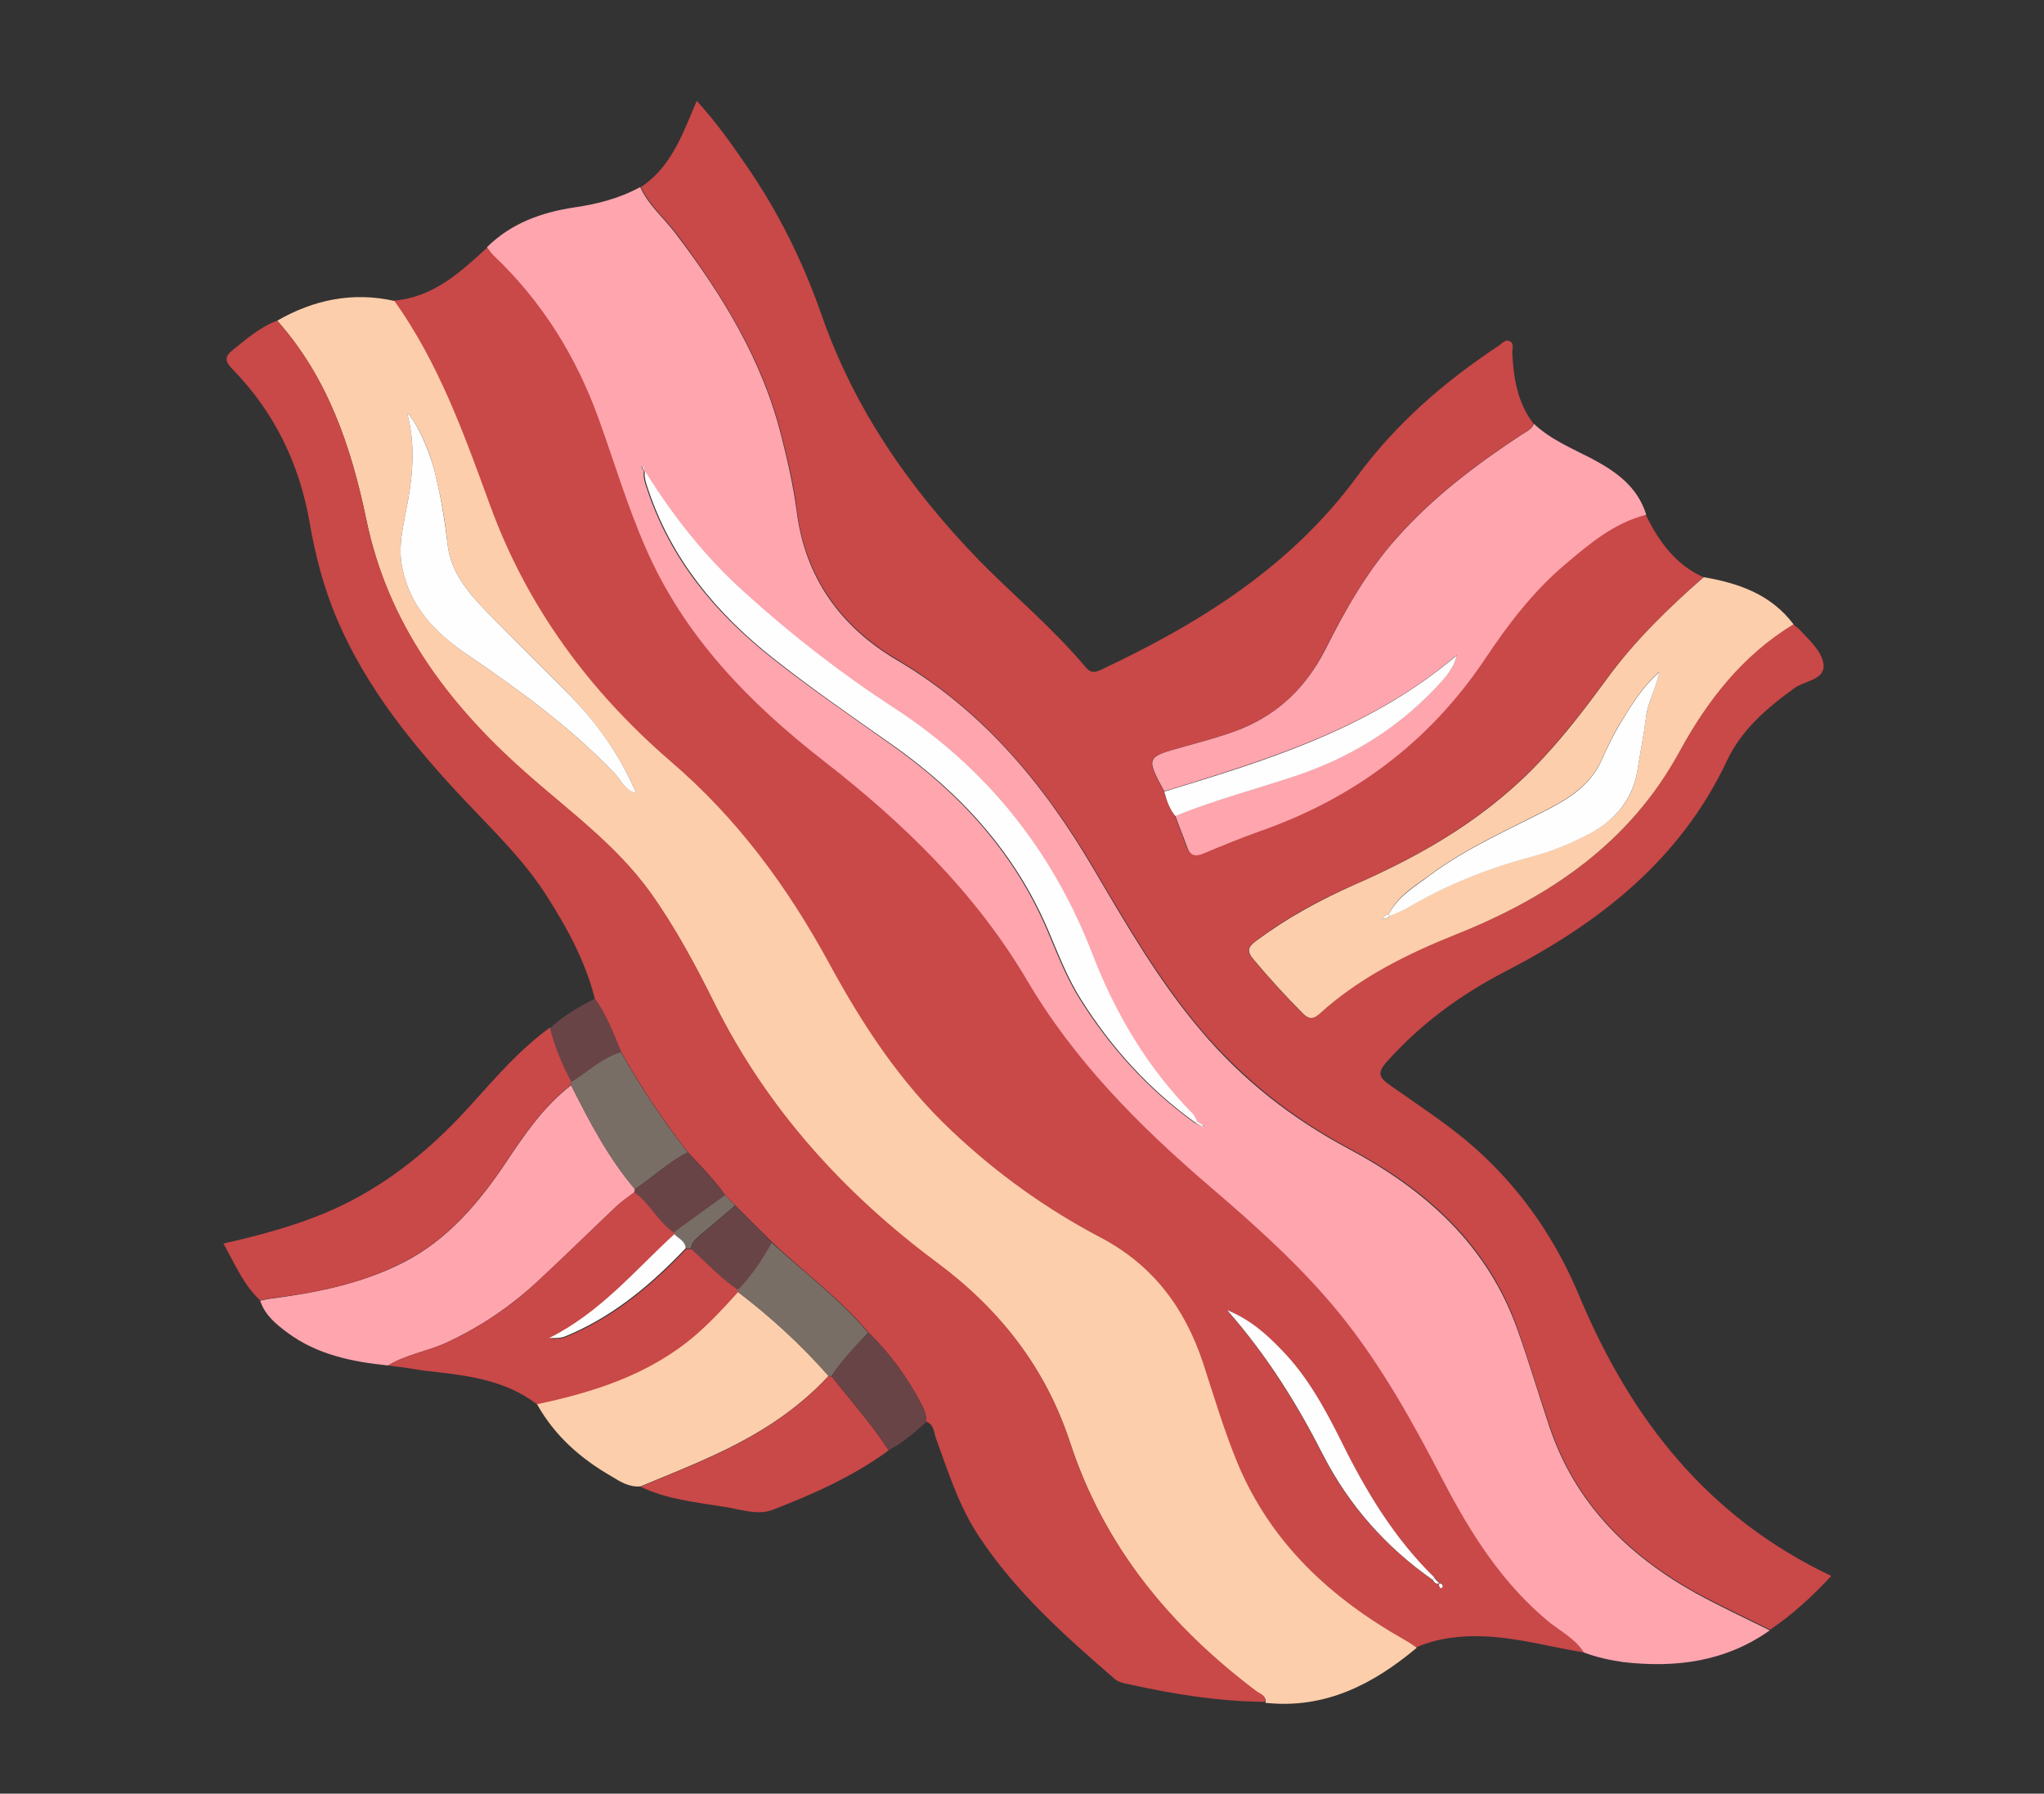 <?xml version="1.0" encoding="utf-8"?>
<!-- Generator: Adobe Illustrator 20.0.0, SVG Export Plug-In . SVG Version: 6.00 Build 0)  -->
<svg version="1.1" id="Layer_1" xmlns="http://www.w3.org/2000/svg" xmlns:xlink="http://www.w3.org/1999/xlink" x="0px" y="0px"
	 viewBox="0 0 612 537" style="enable-background:new 0 0 612 537;" xml:space="preserve">
<rect x="0" y="0" width="612" height="537" fill="#333333" stroke="none"/>
<style type="text/css">
	.st0{fill:#C94848;}
	.st1{fill:#FEA5AE;}
	.st2{fill:#FDCEAB;}
	.st3{fill:#694447;}
	.st4{fill:#FEFEFE;}
	.st5{fill:#796E65;}
</style>
<g>
	<path class="st0" d="M191.9,56c9.1-6,12.5-15.9,16.7-25.8c5.9,6.4,10.5,13,15.1,19.7c9.5,13.8,16.8,28.7,22.3,44.4
		c9.8,28.2,26.4,52,47,73.3c10.6,10.8,22.3,20.5,32.1,32.2c1.6,1.9,2.9,1.5,4.8,0.6c29.5-13.9,56.6-30.8,76.4-57.7
		c11.5-15.7,26.1-28.4,42.3-39.1c1.1-0.7,2.1-2.2,3.5-1.4c1.4,0.7,0.6,2.4,0.7,3.6c0.4,7.6,1.6,14.9,6.4,21.1
		c-0.8,1.8-2.6,2.5-4.1,3.5c-13.5,8.9-26.3,18.6-37.1,30.8c-8.9,10.1-15.4,21.7-21.4,33.5c-5.6,11-13.7,19-25.3,23.6
		c-5.6,2.2-11.4,3.7-17.1,5.3c-11.2,3.1-11.2,3.1-5.7,13.3c0.8,2.6,1.6,5.1,3.2,7.2c1.2,3.1,2.4,6.2,3.5,9.3c1,2.6,2.5,3.1,5,2
		c5.5-2.3,11-4.7,16.7-6.6c28.1-9.8,50.7-26.5,67.4-51.4c7-10.4,14.5-20.4,24.1-28.5c7.3-6.2,14.7-12.5,24.3-14.9
		c3.9,8,8.9,15,17.3,18.8c-10.6,9.4-20.7,19.2-29.1,30.6c-6,8.2-12.2,16.2-19.1,23.7c-15.8,17-35.3,28.6-56.4,37.8
		c-10.4,4.5-20.3,9.9-29.4,16.8c-2.5,1.8-2.8,3.1-0.8,5.5c4.7,5.6,9.6,11,14.8,16.2c1.8,1.8,3.1,1.8,5,0.1
		c12-10.9,26.2-18,41.2-23.9c27.9-11.1,51.8-27.2,66.5-54.5c8.4-15.4,18.9-28.9,34.2-38.2c0.6,0.5,1.3,1,1.9,1.6
		c3,3.2,6.8,6.6,7.2,10.5c0.4,4.6-5.7,4.8-8.7,7c-8.2,5.9-15.9,12.5-20.2,21.7c-14,29.7-38.1,48.5-66.3,63.1
		c-13.4,6.9-25.4,15.7-35.5,27c-2.9,3.2-2.6,4.7,0.9,7.1c9.3,6.6,19.1,12.8,27.5,20.7c12.9,12,22.5,26.4,29.2,42.5
		c15.3,36.5,38.2,66.1,75.4,83.7c-5.9,6.4-11.8,11.7-18.3,16.1c-7.4-3.7-15-7.2-22.3-11.2c-20.5-11.4-36.1-27.1-43.7-49.8
		c-3.2-9.6-6.2-19.3-9.5-28.9c-8.9-25.4-27.4-41.9-50.5-54.2c-16.9-9-31.7-20.7-44.2-35.3c-12.7-15-22.4-31.8-32.3-48.6
		c-14.9-25.3-33.2-47.2-58.9-62.5c-16.9-10-27.5-24.7-30-44.8c-0.9-7.5-2.7-15-4.6-22.4c-5.7-22.7-17.8-42.1-31.7-60.6
		C198.9,65.2,194.4,61.4,191.9,56z"/>
	<path class="st0" d="M474.2,494.7c-9.9-1.6-19.7-4.4-29.8-4.8c-7-0.3-13.9,0.5-20.4,3.3c-1.2-0.8-2.4-1.7-3.7-2.4
		c-22-12.4-39.8-28.8-49.9-52.7c-4.1-9.8-7.1-20.1-10.4-30.2c-5.4-16.5-15-29.3-30.8-37.6c-16.3-8.5-31.1-19.2-44.5-31.9
		c-15.3-14.5-26.7-31.9-36.7-50.2c-12.3-22.7-27.3-43.1-47.2-60.2c-24.5-21-43.3-46.5-54.4-77.2c-7.6-21.1-15.3-42.3-28.5-60.8
		C129.9,89,137.9,81.4,146,74c0.6,0.8,1.1,1.7,1.8,2.3c14.7,13.9,25.1,30.5,31.8,49.5c4.6,12.8,8.5,25.9,14,38.4
		c11.5,26.5,30.8,46.2,53.2,63.6c23.7,18.5,45.3,39.2,60.8,65.5c14.2,24.1,33.6,43.7,54.7,61.8c14,12,27.8,24.3,39.5,38.8
		c12.2,15.1,21.5,32,30.4,49.2c8.3,15.9,17.7,30.9,31.8,42.5C467.4,488.5,471.7,490.6,474.2,494.7z M431.1,473.9
		c-0.5,0.6-0.3,1.1,0.2,1.5c0.1,0.1,0.6-0.1,0.6-0.3c0.2-0.7-0.2-1.1-0.9-1.2c-0.5-0.5-1-1.1-1.6-1.6c-12.1-11.8-20.5-26-28-41
		c-4.9-9.8-10.2-19.5-18-27.4c-4.4-4.4-8.9-8.7-16.1-11.7c12.2,13.8,21,28.2,28.7,43.3c7.8,15.2,18.9,27.6,32.9,37.5
		C429.4,473.9,430,474.5,431.1,473.9z"/>
	<path class="st1" d="M474.2,494.7c-2.6-4.1-6.8-6.2-10.4-9.1c-14.1-11.6-23.5-26.6-31.8-42.5c-8.9-17.1-18.2-34-30.4-49.2
		c-11.7-14.5-25.4-26.7-39.5-38.8c-21.1-18.1-40.5-37.6-54.7-61.8c-15.5-26.2-37-47-60.8-65.5c-22.3-17.4-41.7-37.2-53.2-63.6
		c-5.5-12.5-9.4-25.6-14-38.4c-6.8-19-17.1-35.6-31.8-49.5c-0.7-0.7-1.2-1.6-1.8-2.3c7.3-7.2,16.3-10.4,26.1-11.9
		c6.9-1,13.6-2.7,19.8-6.1c2.4,5.4,7,9.2,10.5,13.8c14,18.4,26,37.9,31.7,60.6c1.9,7.4,3.6,14.9,4.6,22.4
		c2.5,20.1,13.1,34.8,30,44.8c25.8,15.2,44,37.1,58.9,62.5c9.9,16.8,19.6,33.7,32.3,48.6c12.4,14.7,27.3,26.3,44.2,35.3
		c23,12.3,41.5,28.8,50.5,54.2c3.4,9.6,6.3,19.3,9.5,28.9c7.6,22.7,23.3,38.4,43.7,49.8c7.3,4,14.8,7.5,22.3,11.2
		c-13.3,9.4-28.1,11.3-43.9,9.5C482,497,478.1,496.2,474.2,494.7z M359.8,337.2c0.2,0.1,0.5,0.2,0.7,0.3c-0.1-0.2-0.2-0.4-0.4-0.7
		c-0.6-0.4-1.2-0.8-1.9-1.2c-0.4-0.7-0.6-1.6-1.2-2.1c-13.6-13.8-23.2-29.9-30.2-48.1c-11.8-30.7-31.6-55.5-59.5-73.6
		c-15.8-10.2-30.6-21.7-44.5-34.4c-11.8-10.7-21.5-23-29.9-36.4c-0.1-0.5-0.3-0.9-0.4-1.4c-0.1,0.1-0.4,0.3-0.4,0.3
		c0.2,0.4,0.5,0.7,0.7,1.1c-0.3,1.9,0.3,3.6,0.9,5.3c6.9,21,20.4,37.2,37.3,50.6c11.6,9.2,23.8,17.5,35.9,26.1
		c20.4,14.4,36.7,32.2,46.6,55.4c3,7,5.7,14.2,9.8,20.7c9.1,14.5,20.4,27,34.3,37C358.5,336.5,359.2,336.9,359.8,337.2z"/>
	<path class="st2" d="M118.1,90.1c13.2,18.5,20.8,39.7,28.5,60.8c11.1,30.7,29.9,56.1,54.4,77.2c19.8,17,34.8,37.4,47.2,60.2
		c10,18.4,21.3,35.7,36.7,50.2c13.4,12.7,28.3,23.4,44.5,31.9c15.8,8.3,25.3,21.1,30.8,37.6c3.3,10.1,6.3,20.3,10.4,30.2
		c10,23.8,27.8,40.2,49.9,52.7c1.3,0.7,2.5,1.6,3.7,2.4c-13.1,11-27.5,18.4-45.3,16.5c0.4-2-1.5-2.4-2.6-3.2
		c-25.9-19.5-45.7-43.5-55.9-74.7c-7.3-22.2-20.9-39.7-39.7-53.6c-28-20.8-51-46.1-66.7-77.7c-5.7-11.5-11.7-22.7-19.2-33.2
		c-10.3-14.4-24.6-24.7-37.7-36.2c-23.2-20.6-41-44.5-47.4-75.6C105.1,133.6,98.1,113,83,96C94,89.7,105.6,87.3,118.1,90.1z
		 M190.5,237.5c-4.5-10.6-10.9-19.8-18.6-28c-8.7-9.2-18-17.8-26.8-27c-5.3-5.5-10.2-11.5-11.1-19.6c-0.8-7.8-2.2-15.4-4.2-23
		c-1.7-6.4-5.4-14.1-7.9-16.2c2.4,8.8,1.8,17.3,0.3,25.9c-1.1,6.6-3.2,13.3-1.8,20.2c2.3,11.8,10.1,19.7,19.4,26.1
		c15.7,10.7,31,21.8,44.2,35.6C186,233.6,187.2,236.6,190.5,237.5z"/>
	<path class="st0" d="M83,96c15.1,17,22.1,37.6,26.6,59.3c6.4,31,24.2,55,47.4,75.6c13,11.6,27.3,21.8,37.7,36.2
		c7.5,10.5,13.5,21.8,19.2,33.2c15.7,31.5,38.7,56.9,66.7,77.7c18.8,14,32.4,31.4,39.7,53.6c10.2,31.2,30,55.2,55.9,74.7
		c1.1,0.8,2.9,1.2,2.6,3.2c-13.9-0.1-27.5-2.3-41-5.3c-1.5-0.3-2.9-0.6-4.1-1.6c-14.9-12.9-29.5-25.9-40.5-42.5
		c-6.1-9.1-9.3-19.5-13-29.6c-0.6-1.8-0.6-4.1-2.9-4.9c0.1-1.9-0.5-3.6-1.4-5.2c-4.2-8-9.4-15.2-15.9-21.5
		c-8.5-10.2-19.3-18-28.8-27c-3.7-3.7-7.3-7.3-11-11c-1-1-2-2-3-3c-3.3-4.7-7.3-8.7-11.2-12.9c-7.4-9.5-14.1-19.5-20-30
		c-2.3-5.5-4.4-11.1-7.9-16c-2.9-11.5-8.6-21.8-15-31.7c-6.6-10.1-15.2-18.4-23.4-27.1c-15.6-16.5-29.9-33.9-38.9-55.1
		c-3.9-9.2-6.4-18.9-8.1-28.7c-3.1-17.7-10.6-33.1-23.2-46c-2.4-2.5-2.1-3.8,0.3-5.7C73.9,101.4,77.9,97.9,83,96z"/>
	<path class="st1" d="M492.9,154.1c-9.7,2.5-17,8.7-24.3,14.9c-9.6,8.1-17.2,18.1-24.1,28.5c-16.7,24.8-39.3,41.6-67.4,51.4
		c-5.6,2-11.2,4.3-16.7,6.6c-2.5,1.1-4.1,0.7-5-2c-1.1-3.1-2.4-6.2-3.5-9.3c12-4.9,24.6-8,36.9-12.3c16.9-5.8,31.4-15.1,43.3-28.5
		c1.6-1.8,3.2-3.5,4.1-7.3c-26.1,22.2-56.9,31.3-87.6,40.8c-5.5-10.2-5.5-10.2,5.7-13.3c5.7-1.6,11.5-3.1,17.1-5.3
		c11.5-4.6,19.7-12.7,25.3-23.6c6-11.9,12.5-23.5,21.4-33.5c10.8-12.2,23.6-21.9,37.1-30.8c1.5-1,3.3-1.7,4.1-3.5
		c5,4.7,11.3,7.3,17.3,10.4C483.7,141.1,490.3,145.6,492.9,154.1z"/>
	<path class="st2" d="M537,186.9c-15.3,9.3-25.8,22.8-34.2,38.2c-14.8,27.2-38.7,43.4-66.5,54.5c-15,6-29.2,13-41.2,23.9
		c-1.9,1.7-3.2,1.7-5-0.1c-5.2-5.2-10.1-10.6-14.8-16.2c-2-2.4-1.7-3.7,0.8-5.5c9.1-6.8,19-12.2,29.4-16.8
		c21.1-9.2,40.6-20.7,56.4-37.8c6.9-7.4,13.1-15.5,19.1-23.7c8.4-11.5,18.5-21.3,29.1-30.6C520.7,174.6,530.3,178,537,186.9z
		 M414,275c0.9,0.1,1.6-0.1,2.1-0.9c1.7-0.7,3.4-1.3,5-2.2c11.9-7.1,24.8-12.1,38.1-15.7c6-1.6,11.6-3.9,17.1-6.9
		c7.4-4,12.5-9.8,13.9-18.4c0.9-5.5,2-11.1,2.7-16.7c0.6-4.1,2.8-7.8,3.9-13.1c-5.2,4.7-8.1,9.6-11,14.3c-2.5,3.9-4.5,8.1-6.4,12.4
		c-3.1,6.8-9.1,10.9-15.5,14.2c-12.1,6.3-24.7,11.7-35.7,19.9c-4.6,3.4-9.8,6.3-12.4,11.9C415,273.9,414.3,274.2,414,275
		c-0.1,0.1-0.2,0.1-0.3,0.2c-0.1,0,0,0.2-0.1,0.3C413.7,275.3,413.9,275.1,414,275z"/>
	<path class="st1" d="M116.2,408.8c-10.7-1.1-21.2-3.2-30.1-9.8c-3.5-2.6-6.8-5.3-8.2-9.6c0.8-0.2,1.6-0.3,2.4-0.5
		c14.1-1.8,27.9-4.5,40.6-11c13.2-6.8,22.5-17.8,30.6-29.9c5.6-8.4,11.3-16.8,19.5-23.1c5.5,10.9,11.1,21.7,19.1,31.1
		c-0.1,0.3-0.1,0.6-0.1,0.9c-1.8,1.4-3.8,2.7-5.5,4.3c-7.8,7.4-15.5,15-23.4,22.3c-8.2,7.6-17.3,13.8-27.5,18.5
		C127.9,404.6,121.6,405.5,116.2,408.8z"/>
	<path class="st0" d="M116.2,408.8c5.4-3.3,11.7-4.2,17.4-6.8c10.2-4.7,19.4-10.9,27.5-18.5c7.9-7.4,15.6-14.9,23.4-22.3
		c1.7-1.6,3.6-2.9,5.5-4.3c4.7,3.3,7.1,8.9,11.9,12.1c0,0.2,0.1,0.4,0.1,0.6c-11.8,10.8-22.1,23.4-37.4,31.2c3.9,0,3.9-0.1,6.9-1.4
		c13.3-5.9,24.1-15.1,34-25.5c0.5,0,1.1,0.1,1.6,0.1c4.6,4.1,8.8,8.7,14,12.2c0,0.3,0,0.5,0.1,0.8c-4.2,4.7-8.4,9.3-13.3,13.4
		c-13.6,11.4-29.9,16.6-46.9,20.2c-10.1-7.9-22.2-8.9-34.3-10.3C123.1,409.7,119.6,409.2,116.2,408.8z"/>
	<path class="st0" d="M171,324.8c-8.2,6.3-13.9,14.7-19.5,23.1c-8.1,12.1-17.4,23.1-30.6,29.9c-12.7,6.6-26.5,9.3-40.6,11
		c-0.8,0.1-1.6,0.3-2.4,0.5c-5-4.6-7.5-10.8-11-17c9.2-2.1,18-4.4,26.5-7.6c19.4-7.2,34.9-19.6,48.5-34.9
		c7.1-7.9,14.1-15.9,22.8-22.2c1.4,5.6,3.6,11,6.4,16.1C171,324.2,171,324.5,171,324.8z"/>
	<path class="st2" d="M160.8,420.4c17-3.6,33.3-8.8,46.9-20.2c4.8-4.1,9.1-8.7,13.3-13.4c9.8,7.5,18.9,15.8,27.1,25.1
		c-9.5,10.3-21.1,17.6-33.6,23.4c-7.4,3.5-15.1,6.5-22.7,9.7c-3.4,0.3-6.1-1.4-8.7-3C173.9,436.7,166.1,429.9,160.8,420.4z"/>
	<path class="st0" d="M191.8,445.1c7.6-3.2,15.2-6.2,22.7-9.7c12.5-5.8,24.1-13.2,33.6-23.4c0.3,0,0.6,0.1,0.9,0.1
		c5.8,7.3,12,14.3,17.1,22.1c-10.6,7.8-22.6,13.1-34.7,17.8c-4.6,1.8-9.8-0.2-14.7-0.9C208.2,449.7,199.7,448.9,191.8,445.1z"/>
	<path class="st3" d="M266.1,434.1c-5.1-7.8-11.3-14.8-17.1-22.1c3.1-4.8,7-8.9,11-13c6.5,6.3,11.7,13.5,15.9,21.5
		c0.9,1.7,1.5,3.3,1.4,5.2C273.8,428.9,270.3,432,266.1,434.1z"/>
	<path class="st3" d="M171.1,323.9c-2.8-5.1-4.9-10.5-6.4-16.1c4-3.7,8.6-6.4,13.4-8.8c3.5,4.9,5.6,10.5,7.9,16
		C180.2,316.7,176,320.9,171.1,323.9z"/>
	<path class="st4" d="M348.6,237c30.7-9.4,61.4-18.6,87.6-40.8c-0.9,3.7-2.6,5.5-4.1,7.3c-11.9,13.4-26.4,22.7-43.3,28.5
		c-12.3,4.2-24.9,7.4-36.9,12.3C350.1,242.1,349.3,239.6,348.6,237z"/>
	<path class="st4" d="M429,473c-14-9.8-25.1-22.3-32.9-37.5c-7.7-15.1-16.5-29.4-28.7-43.3c7.2,3,11.8,7.3,16.1,11.7
		c7.8,7.9,13.1,17.6,18,27.4c7.4,15,15.9,29.2,28,41C429.3,472.6,429.1,472.8,429,473z"/>
	<path class="st4" d="M429.4,472.4c0.5,0.5,1,1.1,1.6,1.6l0.1-0.1c-1.1,0.6-1.6-0.1-2.1-0.9C429.1,472.8,429.3,472.6,429.4,472.4z"
		/>
	<path class="st4" d="M431,474c0.7,0.1,1.1,0.5,0.9,1.2c0,0.1-0.6,0.3-0.6,0.3c-0.4-0.5-0.7-1-0.2-1.5C431.1,473.9,431,474,431,474z
		"/>
	<path class="st4" d="M357.9,336.1c-13.9-10-25.2-22.5-34.3-37c-4.1-6.5-6.8-13.7-9.8-20.7c-9.9-23.2-26.2-41-46.6-55.4
		c-12.1-8.5-24.3-16.9-35.9-26.1c-16.9-13.4-30.4-29.7-37.3-50.6c-0.6-1.7-1.2-3.5-0.9-5.3l0,0c8.4,13.5,18.1,25.8,29.9,36.4
		c13.9,12.6,28.8,24.2,44.5,34.4c27.9,18.1,47.6,42.9,59.5,73.6c7,18.2,16.6,34.3,30.2,48.1c0.5,0.6,0.8,1.4,1.2,2.1
		C358.1,335.8,358,336,357.9,336.1z"/>
	<path class="st4" d="M193,141c-0.3-0.4-0.5-0.7-0.7-1.1c0,0,0.2-0.2,0.4-0.3C192.7,140.1,192.9,140.5,193,141
		C193,141,193,141,193,141z"/>
	<path class="st4" d="M359.8,337.2c-0.6-0.4-1.3-0.7-1.9-1.1c0.1-0.2,0.3-0.3,0.4-0.5c0.6,0.4,1.2,0.8,1.9,1.2
		C360,337,359.9,337.1,359.8,337.2z"/>
	<path class="st4" d="M360.1,336.9c0.1,0.2,0.2,0.4,0.4,0.7c-0.2-0.1-0.5-0.2-0.7-0.3C359.9,337.1,360,337,360.1,336.9z"/>
	<path class="st4" d="M190.5,237.5c-3.3-0.8-4.5-3.9-6.5-6c-13.2-13.8-28.5-24.9-44.2-35.6c-9.4-6.4-17.1-14.3-19.4-26.1
		c-1.4-6.9,0.7-13.6,1.8-20.2c1.5-8.6,2.1-17-0.3-25.9c2.5,2.1,6.1,9.8,7.9,16.2c2,7.5,3.3,15.2,4.2,23c0.9,8.1,5.8,14.1,11.1,19.6
		c8.7,9.1,18,17.8,26.8,27C179.6,217.6,186,226.9,190.5,237.5z"/>
	<path class="st5" d="M171.1,323.9c4.9-3,9.1-7.2,14.8-8.9c5.9,10.5,12.6,20.5,20,30c-5.8,2.9-10.5,7.5-15.8,11
		c-8-9.4-13.6-20.2-19.1-31.1C171,324.5,171,324.2,171.1,323.9z"/>
	<path class="st5" d="M259.9,399c-3.9,4.1-7.8,8.2-11,13c-0.3,0-0.6,0-0.9-0.1c-8.2-9.3-17.2-17.6-27.1-25.1c0-0.3,0-0.5-0.1-0.8
		c4.1-4.1,7.3-9,10.1-14.1C240.7,381,251.4,388.8,259.9,399z"/>
	<path class="st3" d="M190.1,356c5.4-3.5,10-8.1,15.8-11c3.8,4.2,7.9,8.2,11.2,12.9c-5.1,3.7-10.2,7.4-15.3,11.1
		c-4.8-3.2-7.2-8.8-11.9-12.1C190,356.5,190,356.2,190.1,356z"/>
	<path class="st3" d="M231.1,372c-2.8,5.1-6,9.9-10.1,14.1c-5.2-3.4-9.4-8.1-14-12.2c0.1-1.9,1.5-2.9,2.7-4c3.4-3,7-6,10.5-8.9
		C223.8,364.6,227.5,368.3,231.1,372z"/>
	<path class="st5" d="M220.1,360.9c-3.5,3-7,5.9-10.5,8.9c-1.2,1.1-2.6,2.1-2.7,4c-0.5,0-1.1-0.1-1.6-0.1c-0.1-2.2-2.1-3-3.4-4.2
		c0-0.2-0.1-0.4-0.1-0.6c5.1-3.7,10.2-7.4,15.3-11.1C218.1,358.9,219.1,359.9,220.1,360.9z"/>
	<path class="st4" d="M415.8,273.8c2.7-5.5,7.9-8.4,12.4-11.8c11-8.2,23.6-13.6,35.7-19.9c6.4-3.3,12.4-7.4,15.5-14.2
		c1.9-4.3,3.9-8.4,6.4-12.4c2.9-4.7,5.8-9.6,11-14.3c-1.1,5.4-3.4,9-3.9,13.1c-0.7,5.6-1.8,11.1-2.7,16.7
		c-1.5,8.5-6.6,14.4-13.9,18.4c-5.4,2.9-11.1,5.3-17.1,6.9c-13.4,3.6-26.2,8.6-38.1,15.7c-1.6,0.9-3.3,1.5-5,2.2L415.8,273.8z"/>
	<path class="st4" d="M416.1,274.1c-0.5,0.7-1.2,1-2.1,0.9l0,0c0.3-0.8,1-1.1,1.8-1.2C415.8,273.8,416.1,274.1,416.1,274.1z"/>
	<path class="st4" d="M414,275c-0.1,0.2-0.3,0.3-0.4,0.5c0-0.1,0-0.2,0.1-0.3C413.7,275.1,413.9,275.1,414,275
		C414,275,414,275,414,275z"/>
	<path class="st4" d="M201.9,369.5c1.3,1.3,3.3,2,3.4,4.2c-9.9,10.4-20.7,19.6-34,25.5c-3,1.3-2.9,1.4-6.9,1.4
		C179.8,392.9,190.1,380.3,201.9,369.5z"/>
</g>
</svg>
